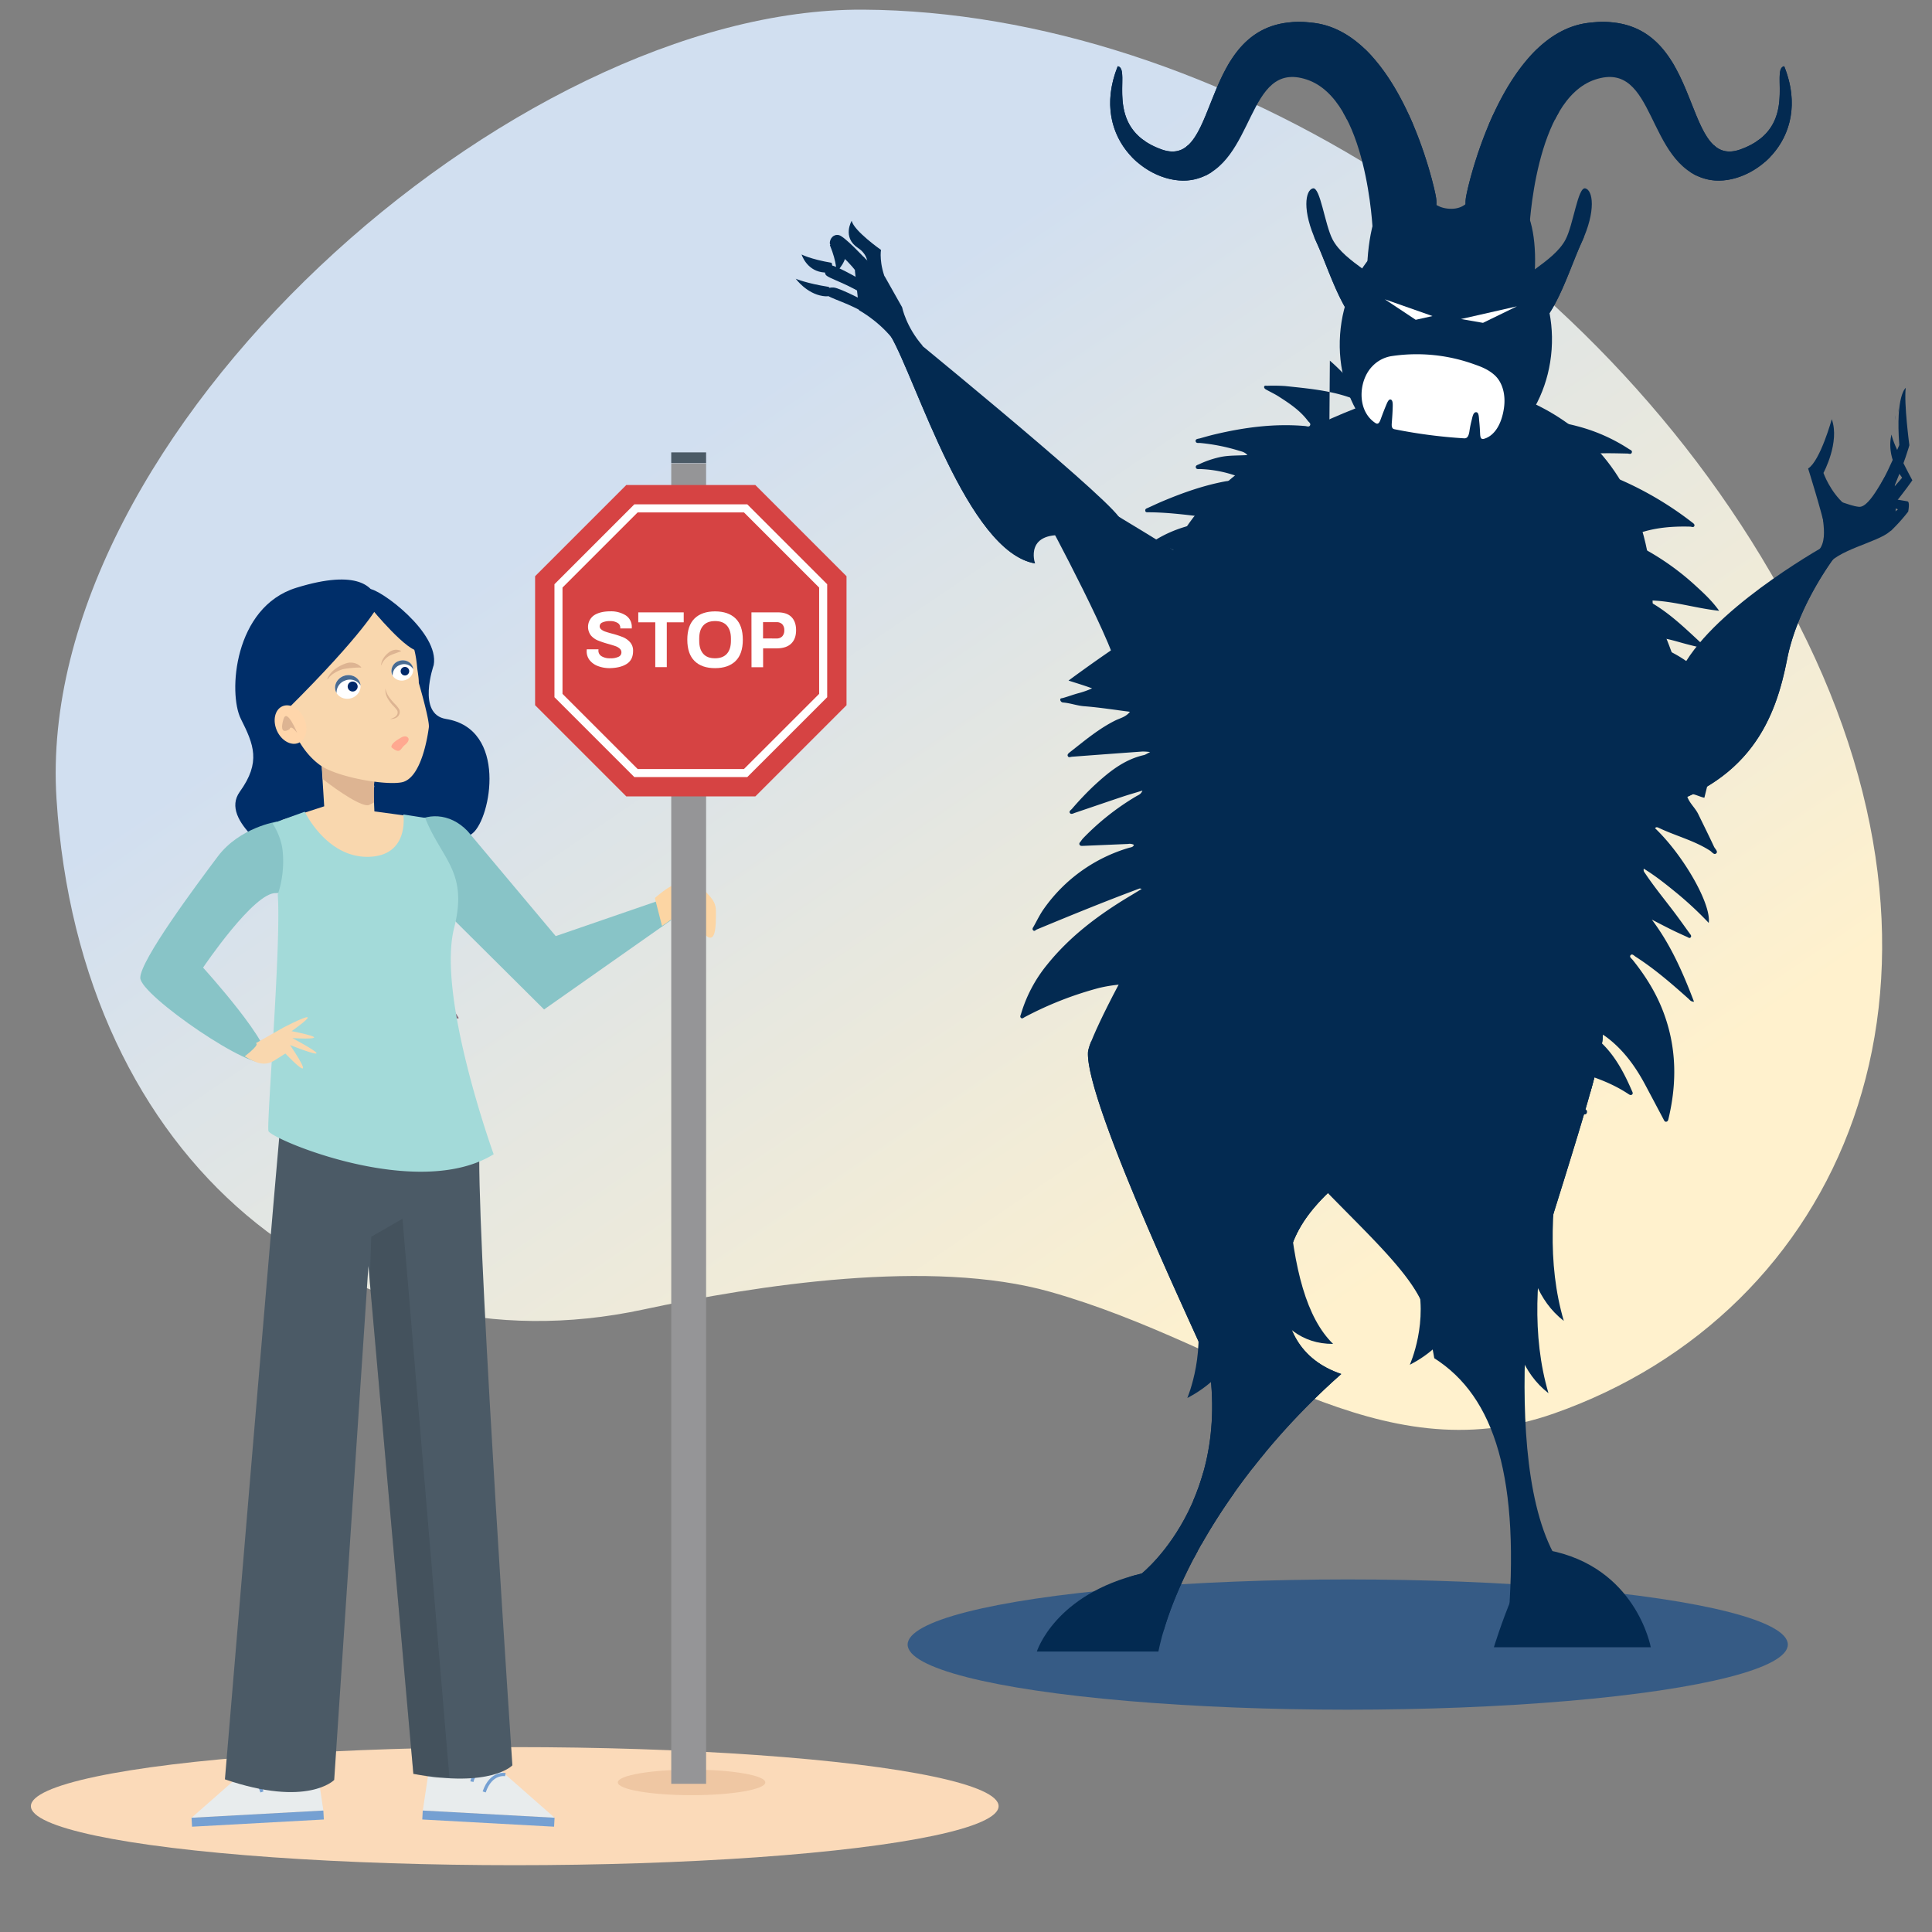 <svg xmlns="http://www.w3.org/2000/svg" xmlns:xlink="http://www.w3.org/1999/xlink" viewBox="0 0 1200 1200"><rect x="0" y="0" width="1200" height="1200" fill="#808080" stroke="none"/><defs><style>.cls-1{fill:#fbdab9;}.cls-2{fill:#365b85;}.cls-3{fill:url(#Unbenannter_Verlauf_25);}.cls-4{fill:#002e69;}.cls-5{fill:#f9d7ae;}.cls-6{fill:#ddb492;}.cls-7{fill:#ffa890;}.cls-8{fill:#fff;}.cls-9{fill:#486b92;}.cls-10{fill:#ffd6ab;}.cls-11{fill:#00296b;}.cls-12{fill:#e8eced;}.cls-13,.cls-25{fill:none;stroke-miterlimit:10;}.cls-13{stroke:#75a0d2;stroke-width:2px;}.cls-14{fill:#75a0d2;}.cls-15{fill:#4b5a66;}.cls-16{fill:#88c4c7;}.cls-17{fill:#fcd5a3;}.cls-18{opacity:0.2;}.cls-19{fill:#263238;}.cls-20{fill:#856a79;}.cls-21{fill:#a3dad9;}.cls-22{fill:#efc7a3;}.cls-23{fill:#959597;}.cls-24{fill:#d64343;}.cls-25{stroke:#fff;stroke-width:5px;}.cls-26{fill:#032a51;}</style><linearGradient id="Unbenannter_Verlauf_25" x1="502.96" y1="636.93" x2="961.34" y2="160.78" gradientTransform="matrix(0.12, -0.94, 0.99, 0.22, 135.04, 1151.71)" gradientUnits="userSpaceOnUse"><stop offset="0" stop-color="#fff1cd"/><stop offset="1" stop-color="#d1dff0"/></linearGradient></defs><g id="Ebene_2" data-name="Ebene 2"><ellipse class="cls-1" cx="319.72" cy="1121.84" rx="300.53" ry="36.67"/><ellipse class="cls-2" cx="837.1" cy="1021.47" rx="273.35" ry="40.45"/><path class="cls-3" d="M399.35,813.41C214,853.14,49.43,722.94,35.09,496.08S318.3,4.74,536.11,6s465.44,154.61,581.11,381.79S1143,815.31,965.31,877.9C855.85,916.46,771,836,652.38,802.4,578.47,781.44,470.52,798.16,399.35,813.41Z"/></g><g id="Ebene_1" data-name="Ebene 1"><path class="cls-4" d="M229.38,365.77c6.64,0,43.77,27.23,40,47.33,0,0-10.69,30.52,7.61,33.45,38.37,6.15,28,61.49,16.66,70.92s-43.81,14.29-56.82-13.36S229.38,365.77,229.38,365.77Z"/><path class="cls-4" d="M234.19,372.93s12.39,10.2-40.09,53.59c0,0-26.5,22.22,28.31,54.66,40.32,23.86,16.93,69.62,16.93,69.62s-27.68,63-56.52,32c-19.14-20.57,4.84-31.05-4.95-44.83-3.91-5.5-42.2-27.78-28.93-46.21s8.67-29.3.67-45.23S145.22,377.1,184,365.09,232.09,364.79,234.19,372.93Z"/><path class="cls-5" d="M201.37,500.81,198,446.62l31.51,25.13,2.55,32.15L258,507.43s11.55,40.26-34.83,42.23-48.23-40.25-48.23-40.25Z"/><path class="cls-5" d="M232.36,527.81l-30-26.74c-.45-4.43-.26-6.13-1.09-17.11-.94-12.21-1.78-23.66-1.78-23.66L235.31,470c-2.86,9-3.49,19-3,28.37C233.29,518.15,232.36,527.81,232.36,527.81Z"/><path class="cls-6" d="M235.31,470c-2.86,9-3.49,19-3,28.37-1,.57-2,1.11-3,1.57-3.83,1.83-18.66-8.09-28.79-16-.94-12.21-1.78-23.66-1.78-23.66Z"/><path class="cls-5" d="M259.05,414c.32,3.36,1.07,6.41,1.08,10.2,0,0,6.8,23.18,6.23,27.56s-4.43,31.8-16.92,34.16c-10.42,2-40.66-3.27-50.95-10.91-17.85-13.26-21.21-38.27-22.38-40.64-3.18-6.42-22.32-56.62,44-62.12a31.22,31.22,0,0,1,29.55,15.16C254.05,394.89,257.67,399.37,259.05,414Z"/><path class="cls-4" d="M151,447.71c-8-15.93-4.39-69.45,34.39-81.46s47.21,2.09,49.31,10.23c0,0-8.35,16.56-56.1,64"/><path class="cls-7" d="M251.33,462.83c1.52-1.13,3.4-3.4,2-4.74-.81-.8-2.11-1.15-4.18,0-8.23,4.6-5.19,6.18-6.26,5.87C248.82,469.07,248.71,464.78,251.33,462.83Z"/><path class="cls-6" d="M224.17,414.65a37.71,37.71,0,0,0-5.7.26,39.78,39.78,0,0,0-5.38.72,19.25,19.25,0,0,0-5.18,2.28,14,14,0,0,0-4.3,3.84.17.17,0,0,1-.23.05.18.18,0,0,1-.07-.2,13.78,13.78,0,0,1,3.58-5,21.68,21.68,0,0,1,5.26-3.46c1.92-.87,4-1.78,6.29-1.56a8.36,8.36,0,0,1,5.88,2.8.19.19,0,0,1,0,.26A.17.17,0,0,1,224.17,414.65Z"/><path class="cls-6" d="M249,404.57c-1.39.51-2.56.88-3.7,1.35a28.12,28.12,0,0,0-3.42,1.38,11.68,11.68,0,0,0-2.94,2.41,9.49,9.49,0,0,0-2,3.34.13.13,0,0,1-.15.08.13.13,0,0,1-.08-.12,9.28,9.28,0,0,1,1.34-4,13.07,13.07,0,0,1,2.81-3.23,8.43,8.43,0,0,1,3.86-2.09,6.49,6.49,0,0,1,4.33.62.13.13,0,0,1,.05.17A.19.19,0,0,1,249,404.57Z"/><path class="cls-6" d="M239.36,427.66a14.81,14.81,0,0,0,2.44,5.52,41.4,41.4,0,0,0,4,4.6,17.06,17.06,0,0,1,2,2.55,6.45,6.45,0,0,1,.37.84,3.48,3.48,0,0,1,.13,1,4.24,4.24,0,0,1-.39,1.74,4.42,4.42,0,0,1-2.55,2.23,7.93,7.93,0,0,1-3.14.45,9.3,9.3,0,0,0,2.82-1.12,3.76,3.76,0,0,0,1.78-2,3.41,3.41,0,0,0,.15-1.28c0-.24-.08-.36-.1-.55s-.17-.36-.3-.55a16.63,16.63,0,0,0-1.9-2.26,26.07,26.07,0,0,1-3.85-5A10.94,10.94,0,0,1,239.36,427.66Z"/><ellipse class="cls-8" cx="216.04" cy="426.66" rx="7.98" ry="7.3" transform="translate(-110.35 77.12) rotate(-16.18)"/><path class="cls-9" d="M214.45,422.67a7.8,7.8,0,0,1,9.5,3.1,6.76,6.76,0,0,0-.4-1.81c-1.44-3.77-6-5.61-10.1-4.09s-6.33,5.79-4.9,9.56a6.89,6.89,0,0,0,.5,1A7.88,7.88,0,0,1,214.45,422.67Z"/><path class="cls-4" d="M230.68,378s23.12,28.21,30,26.16C260.7,404.12,242.08,355.9,230.68,378Z"/><path class="cls-10" d="M172,453.85c2.82,6.26,8.89,9.63,13.55,7.53s6.15-8.87,3.33-15.14-8.89-9.63-13.55-7.53S169.22,447.58,172,453.85Z"/><path class="cls-6" d="M184.56,455.19s-6.36-15.88-8.52-8.41c-3.21,11.12,3.84,6.09,3.84,6.09S180.25,449.6,184.56,455.19Z"/><circle class="cls-11" cx="219.05" cy="426.42" r="3.1"/><ellipse class="cls-8" cx="249.88" cy="416.42" rx="6.84" ry="6.26" transform="translate(-106.16 86.14) rotate(-16.18)"/><path class="cls-9" d="M248.52,413a6.68,6.68,0,0,1,8.14,2.66,5.67,5.67,0,0,0-.34-1.55c-1.23-3.24-5.11-4.81-8.66-3.51a6.46,6.46,0,0,0-4.2,8.2,6.4,6.4,0,0,0,.43.87A6.75,6.75,0,0,1,248.52,413Z"/><circle class="cls-11" cx="251.51" cy="416.89" r="2.66"/><polygon class="cls-12" points="268.42 1086.1 262.6 1124.55 344.48 1129.03 294.44 1085.05 268.42 1086.1"/><path class="cls-13" d="M313.89,1102.25S305,1100.4,300.74,1113"/><path class="cls-13" d="M308.08,1096.42s-13.23,1.11-14.95,10.2"/><path class="cls-13" d="M301.38,1090.23s-13.23,1.12-14.95,10.21"/><rect class="cls-14" x="262.39" y="1126.79" width="81.99" height="5.57" transform="translate(62.11 -14.88) rotate(3.13)"/><polygon class="cls-12" points="195.05 1086.1 200.86 1124.55 118.99 1129.03 169.02 1085.05 195.05 1086.1"/><path class="cls-13" d="M149.57,1102.25s8.91-1.85,13.15,10.76"/><path class="cls-13" d="M155.38,1096.42s13.23,1.11,15,10.2"/><path class="cls-13" d="M162.08,1090.23s13.23,1.12,14.95,10.21"/><rect class="cls-14" x="119.08" y="1126.79" width="81.99" height="5.57" transform="translate(381.57 2248.73) rotate(176.87)"/><path class="cls-15" d="M241.13,718.42s56.53-11.49,56.53,1.49c0,72.08,20.59,376.57,20.59,376.57s-13,14.22-61.5,5.28L228.82,786.35l-21.24,319.21s-16.49,17.23-67.88-.38c0,0,34.77-416.65,36.54-429Z"/><path class="cls-16" d="M257.83,547.36,337.93,627l78.86-55.42-3.72-13.54-67.9,23.39-54.73-65.22C267.87,492.63,231.34,518.41,257.83,547.36Z"/><path class="cls-17" d="M411.18,575.11c6.26-3.81,13.24-11.5,19-6,3.12,3,6.36,11.93,10.26,13.2,4.2,1.36,4.15-8.64,4.24-13.32s.06-7.51-2.87-11.18c-3.54-4.45-8-8.47-13.17-9.56-8.25-1.75-15.55,4.16-21.89,9.52"/><g class="cls-18"><path class="cls-19" d="M230.61,768.16,250,757l29.08,346.53c-9.2.88-5.71,1.34-22.37-1.73L229.7,796.25Z"/></g><path class="cls-16" d="M171.92,510.35s-23.08,3.53-36.7,21.68-48.09,64.43-48.09,75.32,71.69,59.9,78,51.73-39-58.08-39-58.08,31.76-47.19,45.37-46.28S171.92,510.35,171.92,510.35Z"/><path class="cls-20" d="M184.39,629.11c1-1.39,2-2.72,3-4L248.66,586A279.68,279.68,0,0,1,285,632.38C267.72,636.73,213.61,643.2,184.39,629.11Z"/><path class="cls-21" d="M250.51,505.88s4.06,25.85-21.82,26.31-39.41-28-39.41-28l-20,7.24s5.66,8.13,6.37,18a65.25,65.25,0,0,1-3.14,26.25c2.32,30.16-7.18,143.92-5.73,146.91,2.58,5.33,92.74,43.46,139.84,14.33,0,0-35.45-97.88-24.55-140.58,8.93-35-7.82-42.61-18-68.34Z"/><path class="cls-5" d="M152,656.13c6.47,3.74,12,6.7,18.72,2.38s6.56-4.13,6.56-4.13,22.55,24,2.88-5.28c0,0,36,14.39,1.44-4.32,0,0,30.7,1.92-.48-4.32,0,0,25.43-17.75-4.8-2.4L158.82,648S162.39,648,152,656.13Z"/><ellipse class="cls-22" cx="429.54" cy="1107.09" rx="45.8" ry="7.93"/><rect class="cls-23" x="416.92" y="287.77" width="21.65" height="820.19"/><rect class="cls-15" x="416.92" y="280.98" width="21.65" height="6.61"/><polygon class="cls-24" points="469.14 301.24 389.01 301.24 332.36 357.9 332.36 438.02 389.01 494.67 469.14 494.67 525.79 438.02 525.79 357.9 469.14 301.24"/><polygon class="cls-25" points="463.12 315.76 395.03 315.76 346.88 363.91 346.88 432.01 395.03 480.16 463.12 480.16 511.28 432.01 511.28 363.91 463.12 315.76"/><path class="cls-8" d="M371.51,413.75a11.87,11.87,0,0,1-5.18-3.59,8.85,8.85,0,0,1-1.94-5.76l.05-1.09h7.29l-.05.79a4,4,0,0,0,1.94,3.48,9.68,9.68,0,0,0,5.41,1.29,11,11,0,0,0,5.31-1,2.94,2.94,0,0,0,1.63-2.61,3.09,3.09,0,0,0-1.06-2.4,7.86,7.86,0,0,0-2.68-1.54c-1.08-.38-2.56-.84-4.44-1.37a57.26,57.26,0,0,1-6.5-2.18,11.39,11.39,0,0,1-4.27-3.1,8.79,8.79,0,0,1,2-12.53q3.78-2.43,10-2.43a17.06,17.06,0,0,1,9.65,2.51,8.44,8.44,0,0,1,3.74,7.51v.6h-7.14v-.45a3.36,3.36,0,0,0-1.71-3,8.54,8.54,0,0,0-4.64-1.1,10.86,10.86,0,0,0-4.79.85,2.57,2.57,0,0,0-1.66,2.33,2.48,2.48,0,0,0,1,2,8,8,0,0,0,2.48,1.34c1,.35,2.4.77,4.22,1.26a58,58,0,0,1,6.67,2.16,12.2,12.2,0,0,1,4.49,3.15,7.82,7.82,0,0,1,1.89,5.46q0,5.46-3.9,8T378.68,415A20.36,20.36,0,0,1,371.51,413.75Z"/><path class="cls-8" d="M407,386.54H396.44v-6.2h28.23v6.2H414.15v27.83H407Z"/><path class="cls-8" d="M431.42,410.58q-4.51-4.4-4.52-13.22t4.52-13.23q4.51-4.38,12.7-4.39t12.75,4.39q4.51,4.39,4.51,13.23t-4.51,13.22Q452.36,415,444.12,415T431.42,410.58Zm20.07-4.52q2.5-2.81,2.5-8v-1.49q0-5.16-2.5-8t-7.37-2.81q-4.86,0-7.34,2.81c-1.66,1.87-2.48,4.52-2.48,8v1.49c0,3.44.82,6.09,2.48,8s4.1,2.81,7.34,2.81S449.82,407.93,451.49,406.06Z"/><path class="cls-8" d="M466.74,380.34H483q5.7,0,8.58,2.9t2.88,8.21q0,5.31-3,8.26t-8.95,3h-8.53v11.71h-7.2Zm15.58,16.22a4.63,4.63,0,0,0,3.57-1.34,5.32,5.32,0,0,0,1.24-3.77,5.17,5.17,0,0,0-1.24-3.7,4.69,4.69,0,0,0-3.57-1.31h-8.38v10.12Z"/><ellipse class="cls-26" cx="898.05" cy="212.43" rx="76.49" ry="65.86" transform="translate(623.03 1093.33) rotate(-85.97)"/><path class="cls-26" d="M879.49,792.67c8.38,27.9-3.83,55-3.83,55S903.3,834.4,901,816.34,879.49,792.67,879.49,792.67Z"/><path class="cls-26" d="M741,806.07c9.5,31.71-3.53,62.24-3.53,62.24s30.08-14.69,27.33-35.17S741,806.07,741,806.07Z"/><path class="cls-26" d="M977.67,300.23c44,42.37,69.38,130.81,69.38,130.81l-8.48,56.14s-55.61-108-81-111.22S977.67,300.23,977.67,300.23Z"/><path class="cls-26" d="M1011.43,397c12.31,54.41,26.74,43.64,31.34,63.48l-4.34,26.68s-58-103.6-83.7-105.72c-18.88-1.55.51-43,11.93-64.59C983.81,334.11,974.49,381.13,1011.43,397Z"/><path class="cls-26" d="M841,272.16C756.82,337.3,692.2,392.38,692.2,392.38l10.6,27s87.38-58.79,102.21-53S841,272.16,841,272.16Z"/><path class="cls-26" d="M702.64,419c17.33-26.27,56.16-43,62.25-65.91,27.28-3.33,29.83-24.05,44.76-36.7,6.88-5.41,16.72-4.57,23.94-10.17q2.5-1.74,4.83-3.22c-1.73,8-18.17,73.78-32.35,68.21-14.83-5.83-103.27,48.19-103.27,48.19Z"/><path class="cls-26" d="M961.78,865.33c-32.84-25.42-22.25-79.44-22.25-79.44l22.25-36C953.9,790.51,951.29,829.71,961.78,865.33Z"/><path class="cls-26" d="M828,834.72c-39.83.2-47-48.08-47-48.08l19.27-41C803.59,788.25,811.55,818.66,828,834.72Z"/><path class="cls-26" d="M971.31,820.44C938.47,795,949.07,741,949.07,741l22.24-36C963.43,745.63,960.83,784.82,971.31,820.44Z"/><path class="cls-26" d="M1137.08,348.69c10.59-9.53,36-13.51,38.93-21.45s1.06-35.75-1.86-35.22-12.18,23.57-19.59,22.77-13.24-5.56-20.13-3.17,3.18,20.65-4.76,30.18S1137.08,348.69,1137.08,348.69Z"/><path class="cls-26" d="M1175.68,558.23c1.22-.76,1.92-1.14,1.92-1.14C1176.94,557.47,1176.32,557.85,1175.68,558.23Z"/><path class="cls-26" d="M944.49,275.87C934.84,252.43,924.08,200,924.08,200l-43-6.36s-6.31,37.34-29.69,69.12C881.78,297.32,944.49,275.87,944.49,275.87Z"/><path class="cls-26" d="M833.08,853.41c-62,54.82-103.27,122.61-113.6,172.39H644s11.12-35.75,65.14-48.46c0,0,65-51.33,36.54-154.12-31-112,80.24-103.27,80.24-103.27C793.36,771.59,781.44,835.93,833.08,853.41Z"/><path class="cls-26" d="M722.66,1011.9c0-12.86-8.24-24.4-21.3-32.46,2.5-.75,5.08-1.46,7.79-2.1,0,0,65-51.33,36.54-154.12-31-112,80.24-103.27,80.24-103.27-32.57,51.64-44.49,116,7.15,133.46-57.07,50.49-96.6,112-110.56,160.26C722.56,1013.08,722.66,1012.5,722.66,1011.9Z"/><path class="cls-26" d="M719.62,1025.18c0,.2-.1.42-.14.62h-.2C719.38,1025.59,719.52,1025.39,719.62,1025.18Z"/><path class="cls-26" d="M892.66,687.38c-63.55,46.87-85.79,63.55-92.94,95.33l-6.36-23.84-7.15,31.78-10.33-31.78v58.79l-15.09-31.77L759.2,812.1l-10.33-6.35s2.39,45.28,2.39,42.89-77.74-163.72-75.47-195.42c.79-11.12,69.9-148.56,135.84-195.43S892.66,687.38,892.66,687.38Z"/><path class="cls-26" d="M751.26,848.64c0,.16,0,.11,0-.11Z"/><path class="cls-26" d="M675.79,653.22a31.11,31.11,0,0,1,2.23-7c-2,15.59.43,27.26,8.08,33.13C710.28,698,777,651.7,835.16,576a510.12,510.12,0,0,0,35-51.68c17.35,69.08,22.48,163,22.48,163-63.55,46.87-85.79,63.55-92.94,95.33l-6.36-23.84-7.15,31.78-10.33-31.78v58.79l-15.09-31.77L759.2,812.1l-10.33-6.35s2.09,39.62,2.36,42.78C750,843.66,673.54,684.67,675.79,653.22Z"/><path class="cls-26" d="M757.61,647.26c23.15-78.57,61.56-154.21,100.07-161.8,27.49,64.71,35,201.92,35,201.92-59,43.5-82.37,61-91.15,88.69C794,718.89,768.27,683.11,757.61,647.26Z"/><path class="cls-26" d="M778.53,664.88c2-4.88.81,4.27-1.22,16.66C777.17,673.6,777.48,667.48,778.53,664.88Z"/><path class="cls-26" d="M769.79,723.11s4.64-24,7.52-41.57c.5,28.13,6.78,79.3,6.78,79.3S781.71,743.94,769.79,723.11Z"/><path class="cls-26" d="M957,743S928,908,968.4,970.73l-32,41.3c8.25-94-8-144.53-45.55-168.42,0,0-14.18-83.9-33.1-103.8Z"/><path class="cls-26" d="M927.88,1023.15h97.45s-9-50.17-64.08-60.37C947,960.13,927.88,1023.15,927.88,1023.15Z"/><path class="cls-26" d="M949.86,801.77C984,692.94,998.32,648.45,995.14,638.12s-67.52-131.87-69.91-143-.79-52.43-.79-52.43S730.6,500.69,748.08,604s127.11,166,138.23,213.7l-4.77-40.51,20.66,37.33-14.3-69.11,23.83,54.81,3.18-20.65L926,800.18l17.48-43.69Z"/><path class="cls-26" d="M800.25,553.91c-15.63-33-9.27-78.64-9.27-78.64l31-32.18Z"/><path class="cls-26" d="M969.77,617c-50.89-126.6-117.08-58.06-169.52-63.05C846.87,526.06,924.44,442.7,924.44,442.7s-1.59,41.31.79,52.43,66.74,132.67,69.91,143c1.51,4.89-.91,17.46-7.5,40.88A295.81,295.81,0,0,0,969.77,617Z"/><path class="cls-26" d="M745.69,621.44C795.7,700,881.36,741.13,938.22,716c31.06-13.75,49.44-45,54.06-84.46a71.35,71.35,0,0,1,2.86,6.63c3.18,10.33-11.12,54.82-45.28,163.65l-6.35-45.28L926,800.18l-11.12-20.65-3.18,20.65L887.9,745.37l14.3,69.11-20.66-37.33,4.77,40.51C875.78,772.56,771.1,715.1,745.69,621.44Z"/><path class="cls-26" d="M949.6,361.13C939,430,898.22,534.32,799.72,555c0,0-10.07-69.38,14.82-132.93,0,0-15.35-71-11.65-79.44,2.63-6,76-22,115.46-17C934.54,327.73,949.6,361.13,949.6,361.13Z"/><path class="cls-26" d="M874.92,483.53c-22.17-8-74.61,53.4-130.92,60.19,10.68-26.21,27.06-80,33-95.15,0,0,22.18-97.5,25.88-106,2.63-6,76-22,115.46-17,16.19,2.08,47.66,25.42,47.66,25.42-6.56,42.65-10.36,137.31-10.36,209.16C912,508.77,897.44,491.67,874.92,483.53Z"/><path class="cls-26" d="M1026.53,375.76c.32,21.29-68.94-20.92-74.76-20.39s-28.95,45.9-31.07,42.72S876,370.67,876,370.67s-2.58,12.61-6.36,14.3c-31.45,14.09-47.42-37.19-53.78-39.31s-97.35,36.19-96.12,26.21c11.65-94.17,157.32-131,173.74-134.14S1024.59,247.6,1026.53,375.76Z"/><path class="cls-26" d="M1020,504.13c68.32-15.89,83.14-59.85,90-94.8s31.25-65.67,31.25-65.67l-4.77-6.36s-65.67,36-89,73.09-17.49,67.35-18,75.2S1020,504.13,1020,504.13Z"/><path class="cls-26" d="M1029.57,485.59c.26-3.94-1.07-13.52.48-26.77a8,8,0,0,0,2.68,3.67c11.32,8.3,38.68-3.51,68.11-70.33,10.52-23.87,28.93-39.18,37.06-53.06l3.42,4.56s-24.37,30.71-31.25,65.67-21.71,78.91-90,94.8C1020,504.13,1029,493.54,1029.57,485.59Z"/><path class="cls-26" d="M818.25,635s2.65,57.72,44,98L822,703.79C810.31,679.43,818.25,635,818.25,635Z"/><path class="cls-26" d="M723.74,622.37s-17,55.23,8.28,107.07l-28-41C701.23,661.56,723.74,622.37,723.74,622.37Z"/><path class="cls-26" d="M690.61,642.36s2.65,57.73,44,98l-40.25-29.13C682.67,686.85,690.61,642.36,690.61,642.36Z"/><path class="cls-26" d="M836.8,670.64s20.22,54.14,71.87,79.79L861.43,735C842.88,715.43,836.8,670.64,836.8,670.64Z"/><path class="cls-26" d="M957.31,641s4.79,57.57-26.76,102.06l32-33.33C969.83,684.26,957.31,641,957.31,641Z"/><path class="cls-26" d="M913.3,522.58s31.51,49.32,31.29,112.86l6-53.63C943.2,553.22,913.3,522.58,913.3,522.58Z"/><path class="cls-26" d="M862.87,574.76s15.16-35.82,54.2-44.63l-35.72,2.13C867.35,543.06,862.87,574.76,862.87,574.76Z"/><path class="cls-26" d="M934.24,385.23c4.76,6.09.79,12.71.79,12.71l-1.32-2.12L930,398.74l-.79-2.92-4.77,2.39L923.38,395l-4.24,1.85-.26-3.7-2.65.53s-1.85-10.86,6.62-10.6S934.24,385.23,934.24,385.23Z"/><path class="cls-26" d="M923.6,388.2c.17-1.1,2-1.74,4-1.43s3.58,1.46,3.41,2.55-2,1.74-4,1.42S923.44,389.29,923.6,388.2Z"/><path class="cls-26" d="M832.2,374.55c5.87,5,3.27,12.31,3.27,12.31L833.76,385l-3.07,3.58-1.35-2.7-4.2,3.27-1.66-2.91-3.8,2.65-1-3.58-2.49,1s-4-10.29,4.41-11.69S832.2,374.55,832.2,374.55Z"/><path class="cls-26" d="M898.22,604.23c1.32-5.27.55,4.83-.81,18.45C897.31,613.81,897.52,607,898.22,604.23Z"/><path class="cls-26" d="M892.4,668.31s3.09-26.36,5-45.63c.33,31.41,4.52,89.06,4.52,89.06A212.63,212.63,0,0,0,892.4,668.31Z"/><polygon class="cls-26" points="915.17 801.24 916.23 834.61 927.88 856.85 925.76 822.43 915.17 801.24"/><polygon class="cls-26" points="782.87 799.59 781.52 823.04 791.45 845.73 789.8 808.09 782.87 799.59"/><polygon class="cls-26" points="927.88 785.36 935.3 804.42 936.36 753.05 927.88 785.36"/><path class="cls-26" d="M860,206.43c-21.65,6.86-32.55-34.86-42.31-56-9.12-19.76-6.9-32.29-2.27-33.43s7.39,22.38,12.26,31.72c7.6,14.57,31.25,23.14,34.74,34.29S866.31,204.43,860,206.43Z"/><path class="cls-26" d="M841.09,167.62a109.93,109.93,0,0,0,16.08,8c2.52,2.41,4.43,4.84,5.24,7.42,3.49,11.14,3.9,21.43-2.42,23.43-21.65,6.86-32.55-34.86-42.31-56-.58-1.24-1.11-2.46-1.59-3.64A99.85,99.85,0,0,0,841.09,167.62Z"/><path class="cls-26" d="M838.91,184.51c4.41,11.89,12.12,19.43,16.35,16.32C865.5,193.3,838.91,184.51,838.91,184.51Z"/><path class="cls-26" d="M940.11,206.43c21.65,6.86,32.55-34.86,42.31-56,9.12-19.76,6.9-32.29,2.27-33.43s-7.39,22.38-12.26,31.72c-7.6,14.57-31.25,23.14-34.74,34.29S933.79,204.43,940.11,206.43Z"/><path class="cls-26" d="M959,167.62a109.93,109.93,0,0,1-16.08,8c-2.52,2.41-4.43,4.84-5.24,7.42-3.49,11.14-3.9,21.43,2.42,23.43,21.65,6.86,32.55-34.86,42.31-56,.58-1.24,1.11-2.46,1.59-3.64A99.85,99.85,0,0,1,959,167.62Z"/><path class="cls-26" d="M961.19,184.51c-4.41,11.89-12.12,19.43-16.35,16.32C934.59,193.3,961.19,184.51,961.19,184.51Z"/><path class="cls-26" d="M857.55,126.25c-14.68,28.68-9.5,94.54,9.69,94.54Z"/><path class="cls-26" d="M948.8,132.61c11.39,26.74.53,87.91-16.95,87.91Z"/><path class="cls-26" d="M948.27,131.68c6.76,24.23-13.9,87-13.9,87L897,271.5H887.5l-25-60.78s-9.53-53.62-5.16-84.6l26.22-10.33s3.37,13.9,17.87,13.9,15.89-17.08,15.89-17.08Z"/><path class="cls-26" d="M941.39,190.2c-18.27,16.88-72.16,10.39-82.49-6.09l.13,2.65,29.26,62.69,20.86,1.19L941.78,193Z"/><path class="cls-26" d="M694.26,41.13c-18.59,46.31,22.16,76.63,48.07,70.2,38-9.44,31.4-74.37,69.25-61.94s41.06,94.2,41.06,94.2,6.05,12.48,21.7,5.91S893.09,130.87,892,123,869.29,21,816.17,14.23c-74.31-9.42-55.89,92.48-94.71,78.58C684.14,79.44,703.34,42.9,694.26,41.13Z"/><polygon class="cls-8" points="942.17 190.27 921.12 200.53 907.44 198.16 942.17 190.27"/><polygon class="cls-8" points="860.15 185.91 879.32 198.63 889.75 196.31 860.15 185.91"/><path class="cls-26" d="M694.26,41.13c9.08,1.77-10.12,38.31,27.2,51.68,38.82,13.9,20.4-88,94.71-78.58C869.29,21,890.88,115.06,892,123s-2,19.95-17.64,26.53a20.37,20.37,0,0,1-10.54,1.76,118.05,118.05,0,0,0,5.3-35.34c0-47.38-26.68-85.79-59.59-85.79-31.11,0-56.64,34.35-59.33,78.15a34,34,0,0,1-7.85,3C716.42,117.76,675.67,87.44,694.26,41.13Z"/><path class="cls-26" d="M702.94,97.43c2.37-3.77,4.74-7.58,6.75-10.82.45.35.94.68,1.43,1-1.5,3.86-3.22,8.32-4.9,13C705.09,99.59,704,98.53,702.94,97.43Z"/><path class="cls-26" d="M874.7,70.55c1,2.25,2,4.5,3,6.73q-5.06,12.36-10.92,24.38A181.45,181.45,0,0,0,874.7,70.55Z"/><path class="cls-26" d="M847.49,30.23c1.46,1.38,2.88,2.84,4.26,4.34a86.6,86.6,0,0,1-4.56,20.65,67.9,67.9,0,0,1-10.54,19.06c-.82-1.63-1.68-3.23-2.59-4.77a75.84,75.84,0,0,0,8.65-15.81A68.9,68.9,0,0,0,847.49,30.23Z"/><path class="cls-26" d="M825.09,35.79c-2.67-7.95-9.69-13.67-17-17.76-2.55-1.43-5.19-2.71-7.83-4a64.75,64.75,0,0,1,13.09,0A41,41,0,0,1,825.09,35.79Z"/><path class="cls-26" d="M738,90.13c4.82,5.59,10.32,10.76,14.78,16.63a34,34,0,0,1-3.72,2.15c-4-6-8.17-11.89-12.2-17.85A14.45,14.45,0,0,0,738,90.13Z"/><path class="cls-26" d="M762.42,41c.53-.92,1.05-1.84,1.61-2.73l15.84,1.13C774.05,39.43,768,39.57,762.42,41Z"/><path class="cls-26" d="M766.51,927.4q-3.69,5.22-7.14,10.42l-7.89-30.05C756.74,914.11,761.71,920.7,766.51,927.4Z"/><path class="cls-26" d="M776.49,905c.42-1.57.85-3.13,1.27-4.7a22.35,22.35,0,0,1,4.81,5.88c-1.55,1.92-3.1,3.84-4.6,5.77-3.38-8.4-6.65-16.84-9.66-25.37Z"/><path class="cls-26" d="M741.3,950.06q.74,3.47,1.38,7,.6,3.29,1.1,6.6-1.1,2-2.14,4A137.38,137.38,0,0,0,741.3,950.06Z"/><path class="cls-26" d="M785.9,902.12c-.91,1.1-1.79,2.19-2.68,3.29a36.09,36.09,0,0,0-2.17-9.9C782.7,897.69,784.3,899.91,785.9,902.12Z"/><path class="cls-26" d="M746.29,959.16c-1.11-9-2.92-18-4.77-26.94,0-.22-.09-.44-.14-.66a140.18,140.18,0,0,0,6.17-17.73l11.63,24.29Q752.19,948.71,746.29,959.16Z"/><polygon class="cls-26" points="781.44 45.48 794.35 31.78 796.74 18.67 805.48 33.77 801.9 41.12 781.44 45.48"/><path class="cls-26" d="M1108.19,41.13c18.6,46.31-22.16,76.63-48.06,70.2-38.06-9.44-31.41-74.37-69.26-61.94s-41.06,94.2-41.06,94.2-6,12.48-21.69,5.91S909.37,130.87,910.47,123,933.16,21,986.28,14.23c74.31-9.42,55.89,92.48,94.71,78.58C1118.31,79.44,1099.11,42.9,1108.19,41.13Z"/><path class="cls-26" d="M1108.19,41.13c-9.08,1.77,10.12,38.31-27.2,51.68-38.82,13.9-20.4-88-94.71-78.58C933.16,21,911.58,115.06,910.47,123s2,19.95,17.65,26.53a20.34,20.34,0,0,0,10.53,1.76,118.05,118.05,0,0,1-5.29-35.34c0-47.38,26.67-85.79,59.58-85.79,31.12,0,56.65,34.35,59.33,78.15a33.9,33.9,0,0,0,7.86,3C1086,117.76,1126.79,87.44,1108.19,41.13Z"/><path class="cls-26" d="M1099.51,97.43c-2.36-3.77-4.74-7.58-6.75-10.82-.45.35-.94.68-1.43,1,1.5,3.86,3.22,8.32,4.9,13C1097.37,99.59,1098.45,98.53,1099.51,97.43Z"/><path class="cls-26" d="M927.76,70.55c-1,2.25-2.06,4.5-3,6.73q5.06,12.36,10.92,24.38A181.43,181.43,0,0,1,927.76,70.55Z"/><path class="cls-26" d="M955,30.23c-1.46,1.38-2.88,2.84-4.26,4.34a87.09,87.09,0,0,0,4.56,20.65A68.16,68.16,0,0,0,965.8,74.28c.83-1.63,1.68-3.23,2.6-4.77a75.42,75.42,0,0,1-8.66-15.81A69.14,69.14,0,0,1,955,30.23Z"/><path class="cls-26" d="M977.36,35.79c2.68-7.95,9.69-13.67,17-17.76,2.55-1.43,5.18-2.71,7.82-4a64.64,64.64,0,0,0-13.08,0A40.92,40.92,0,0,0,977.36,35.79Z"/><path class="cls-26" d="M1064.48,90.13c-4.82,5.59-10.32,10.76-14.78,16.63a34,34,0,0,0,3.72,2.15c4-6,8.17-11.89,12.2-17.85C1065.24,90.76,1064.85,90.47,1064.48,90.13Z"/><path class="cls-26" d="M1040,41c-.52-.92-1-1.84-1.61-2.73l-15.83,1.13C1028.4,39.43,1034.45,39.57,1040,41Z"/><polygon class="cls-26" points="1021.01 45.48 1008.1 31.78 1005.72 18.67 996.98 33.77 1000.55 41.12 1021.01 45.48"/><path class="cls-26" d="M1137.74,260.38c5.17,14.29-5.16,33.36-5.16,33.36s4,11.52,13.11,19.46L1134.06,330c-2.65-12.49-11-39-11-39C1130.65,286.14,1137.74,260.38,1137.74,260.38Z"/><path class="cls-26" d="M1174.68,306.58c8.74-20.19,11.26-30.05,11.26-30.05s-3.45-25.82-2.25-35.62c0,0-6.36,4.64-4,35.49,0,0-6.62,15.62-10.59,22.5S1174.68,306.58,1174.68,306.58Z"/><path class="cls-26" d="M1179.67,257.42c-.23-1.21-.45-2.42-.63-3.64A35.37,35.37,0,0,1,1179.67,257.42Z"/><path class="cls-26" d="M1177.46,261c-.2-1.05-.39-2.11-.55-3.17A27.93,27.93,0,0,1,1177.46,261Z"/><path class="cls-26" d="M1174.09,316.18c9.13-11.12,13.7-17.87,13.7-17.87s-11.92-21.85-12.91-28.4c0,0-4.17,12.71,6.56,26.81L1171.7,308Z"/><path class="cls-26" d="M1174.29,329.89a109.47,109.47,0,0,0,10.92-12.12s1.19-6-.4-6.35-18.07-3-18.07-3,2.78,4.57,12.11,7.94l-5.76,4.77Z"/><path class="cls-26" d="M822.77,671.63c.14-1.12,1-2.56-.35-3.35-1.1-.67-2,.52-2.87,1.09-10.12,6.48-21.3,9.83-33.16,11-10.86,1-21.58-.75-32.2-2.64a80.73,80.73,0,0,1-18.5-5.61c.39-1.26,1.26-1,1.9-1.06,7.31-1,14.66-1.73,21.91-3.07,12.3-2.28,24.43-5.26,35.36-11.74,4.83-2.86,8.36-6.71,9-10a2.17,2.17,0,0,0-.69.13c-23,14.26-48.18,17.35-74.52,14.25-1.17-.13-2.8,0-3.1-1.4-.34-1.54,1.46-1.68,2.41-2.25a107.66,107.66,0,0,0,24.77-19.89c-1.53-1-2.71-.64-3.92-.5-17,2-32.88,8-48.55,14.57-5.59,2.33-11.06,5-16.62,7.35-1.68.73-4,1.66-3.71-1.6.44-5,.63-10.17,2.5-15,4.25-11,11.28-20,20.25-27.52.72-.61,1.9-1.11,1.59-2.21-.38-1.37-1.82-1.06-2.81-1a92.33,92.33,0,0,0-18.73,2.43,216.74,216.74,0,0,0-46.3,18.15c-.73.38-1.47,1.2-2.28.47s-.24-1.56,0-2.38a87.65,87.65,0,0,1,16-30.38c14.31-17.9,32.32-31.34,51.82-43,2.27-1.35,4.52-2.75,7.2-4.38-.89-.16-1.16-.3-1.34-.23-21.5,8-42.71,16.67-63.87,25.46-.72.29-1.4,1.37-2.23.53s-.15-1.63.26-2.35c2.15-3.79,4-7.77,6.56-11.28a98.7,98.7,0,0,1,52.59-37.6c1.12-.35,2.66-.29,3.16-1.88a5.67,5.67,0,0,0-3.66-.54L673,525.37c-.84,0-1.85.23-2.37-.55-.72-1.06.36-1.76.86-2.52a11.18,11.18,0,0,1,1.34-1.72,156.83,156.83,0,0,1,33-26.05c1.23-.73,2.84-1.14,3.76-3.48-4.64,1.42-8.67,2.57-12.64,3.89-9.78,3.27-19.53,6.63-29.31,9.93-1,.34-2.3,1.14-3.05.17-.86-1.12.56-1.89,1.22-2.64a193.31,193.31,0,0,1,13.51-14.24c9.14-8.43,18.61-16.33,31.2-19.17,1-.23,1.94-.93,3.86-1.88a37.9,37.9,0,0,0-4.71-.33q-21.9,1.58-43.81,3.24c-.92.07-2.11.73-2.63-.39s.68-1.94,1.51-2.59c8.93-7,17.64-14.36,27.94-19.51,3-1.48,6.6-2.16,9.14-5.43-9.78-1.24-19.06-2.73-28.4-3.44-4.54-.35-8.72-2-13.21-2.33a1.89,1.89,0,0,1-1.67-1.72c-.08-1,1-.88,1.62-1.06,3.26-.9,6.43-2.13,9.7-3a53.25,53.25,0,0,0,8.46-3c-5.45-2-10.1-3.36-14.64-4.83,0,0,55.83-41.51,65.59-40.58.58.05,1.49.12,1.6-1.18-6-2.48-12.08-4.89-18.05-7.53-1.79-.79-4.92-.8-4.87-3.09,0-1.74,2.87-2.54,4.62-3.54a111.49,111.49,0,0,1,32.15-12.3c.8-.17,1.81-.15,2.07-1.18.21-.88-.57-1.21-1.17-1.62-8.41-5.76-16.85-11.48-27.08-13.63-.83-.17-1.87-.19-2.1-1.15-.31-1.33,1-1.41,1.79-1.88,11-6.63,23.07-10,35.75-11.37.73-.09,1.76.11,1.9-1.09-3.25-1.78-6.82-1.35-10.27-1.77-10.72-1.32-21.44-2.57-32.26-2.63-.8,0-1.9.19-2-1s.81-1.36,1.59-1.72c3.1-1.39,6.16-2.87,9.29-4.18,12.42-5.22,25.08-9.69,38.37-12.22,3.08-.59,6.41-.39,9.27-2-.26-1.05-.92-1.08-1.47-1.28a75.34,75.34,0,0,0-23.06-4.45c-.9,0-2.24.25-2.56-.86-.42-1.45,1.06-1.66,2-2.11a60.45,60.45,0,0,1,12.35-4.3c5.64-1.35,11.43-1,17.67-1.41-1.78-2-3.78-2.24-5.55-2.8a119.94,119.94,0,0,0-23.52-4.68c-1.1-.12-2.89.37-3.1-1.14s1.62-1.45,2.7-1.76c3-.86,6.06-1.73,9.12-2.46,18.5-4.39,37.19-6.86,56.25-5.19,1,.09,2.41.79,3-.44s-.74-1.93-1.37-2.78c-4.82-6.45-11.41-10.82-18.05-15.08-2.54-1.63-5.31-2.91-7.95-4.39-.64-.36-1.31-1-1.15-1.71.2-.94,1.16-.61,1.84-.6a111.16,111.16,0,0,1,11.26.16c15.91,1.71,31.94,3,46.79,9.8.67.31,1.45.71,2,.08s0-1.36-.31-2a16.15,16.15,0,0,0-1-1.92A126,126,0,0,0,826,224M868,243.4c.92.76,1.44,2.31,3.64,2-4.79-8.93-11.23-16.38-16.82-24.58a5.17,5.17,0,0,1,4,.43c14.76,6.39,28.09,14.83,38.6,27.21,1.6,1.88,2.87,1.7,4.65.65a42.77,42.77,0,0,1,9.68-4.09c13.55-4,27.39-5,41.42-4.28.88,0,2.15-.72,2.49.64s-1.12,1.22-1.85,1.73c-6.37,4.4-13.11,8.42-17.07,15.48-.46.82-1.34,1.6-.76,2.64.69,1.24,1.85.75,2.93.64,13.5-1.37,26.89-.83,40.06,2.66a108.51,108.51,0,0,1,32.82,14.39c.75.5,2.08.84,1.8,2-.37,1.53-1.78.81-2.77.79-8.72-.18-17.44-.49-26.13.49a95,95,0,0,0-10,2c-.77.17-1.68.63-1.59,1.69.06.77.85.73,1.41.89,5,1.39,10,3,14.91,4.62a210.35,210.35,0,0,1,61.51,33c.77.59,1.85,1.27,1.46,2.27-.44,1.17-1.7.46-2.6.43-12.7-.33-25.16.84-36.93,6.08-.92.41-2.51.3-2.47,1.69,0,1,1.33,1.28,2.2,1.68a161.21,161.21,0,0,1,41.12,27.76c4.85,4.43,9.68,8.92,14.09,15.07-15.53-1.69-29.73-6.54-44.66-6.44,12.88,6.83,23.06,16.89,33.55,26.55.66.62,2.06,1.09,1.57,2.16-.58,1.29-2,.54-2.94.33-3.31-.73-6.59-1.57-9.86-2.47-6.54-1.8-13-3.91-19.93-3.5-.88.05-2.23-.61-2.44.73-.18,1.12,1.18,1.37,2,1.79,4.44,2.23,9,4.32,13.34,6.68a76.66,76.66,0,0,1,18,12.83c.83.84,2.09,1.73,1.7,3-.5,1.69-2,.7-3.14.72-7.51.14-15,0-22.41,1.67-2.26.5-4.8.54-7,2.52,5.56,3.28,11.54,4.62,17.42,5.27,12.18,1.35,22.48-3,30.55-13.38.83,4.66-1.17,7.84-1.5,11.26-.08.91-.77,2.07.29,2.67s1.63-.62,2.27-1.27l-16,65c-3-.63-5.78-2.32-9-2.52-.7-.05-1.51-.37-2,.34s.31,1.29.55,1.92c1.51,3.9,4.82,6.66,6.63,10.37,3.29,6.75,6.64,13.48,9.82,20.29.61,1.33,2.61,2.93,1.44,4.07-1.41,1.38-2.75-.88-4-1.65-9.89-6.34-21.34-9.13-31.81-14.15-.64-.3-1.6-.7-2.25.25,17.65,16.89,35,47.12,33.33,58.81a220.46,220.46,0,0,0-19.22-18c-6.74-5.51-13.48-11-21.13-15.68-.35,1.7.53,2.33,1,3.1,5.68,8.49,12.2,16.34,18.33,24.5,3.13,4.17,6.15,8.43,9.2,12.66.48.67,1.26,1.4.7,2.27-.67,1-1.51.24-2.23-.09-3.19-1.46-6.4-2.88-9.55-4.44-4.18-2.06-8.3-4.23-12.44-6.36,11.72,15.53,19.31,32.92,26.2,51-2,0-2.66-1.19-3.5-1.93-10.41-9.29-20.93-18.44-32.72-26-1-.62-2.13-2.1-3.14-1s.59,2.1,1.27,2.95c7.94,9.9,14.58,20.47,19.09,32.46,8.21,21.77,8.48,43.78,3.17,66.12-.2.84-.37,1.77-1.38,1.93s-1.34-.78-1.74-1.54q-5.7-10.77-11.42-21.52c-5.89-11-13.07-21-23-28.74-4.37-3.38-9.18-6-15-6.21-.07.56-.13.69-.09.78.64,1.56,2.36,1.56,3.53,2.33,13.14,8.73,20.34,21.8,26.38,35.74.33.74.89,1.69,0,2.34s-1.88-.19-2.6-.66c-10.6-6.91-22.38-11-34.49-14.17a55.76,55.76,0,0,0-15.52-1.82c-3.46.09-3.81,1-2,3.95,5.54,9.27,14.09,15.15,23,20.61,1.35.83,4,1,3.69,3-.34,2.37-2.84.86-4.33,1.31a10.78,10.78,0,0,1-1.78.35,73.38,73.38,0,0,1-35.39-4.35c-15.32-5.81-27.89-15.55-38.09-28.32-1.72-2.16-2.48-1.72-3.3.5a31.18,31.18,0,0,1-11.05,14.13c-9.36,7-20.24,10.4-31.61,12-4,.58-5.23,2.26-5.66,5.94m210.59-205.47M844.55,691.33c.19-1.49.41-3.05-1.9-3-2.9,0-5.81.23-8.71.1-2.36-.11-3.16.89-3.43,3.11m5.94-140.68.38-.33-.85-.61c-.24-3.82-.47-7.64-.73-11.46-.16-2.35-1.46-1.89-2.66-.92-2.07,1.68-3.44,3.82-2.87,6.62.69,3.35,3,5.11,6.23,5.79ZM947,339.15c-7.32-4-15.35-6-23.37-7.91a315.83,315.83,0,0,0-87.7-8.92c-7.33.31-14.49,1.64-20.92,5.45-11.67,6.9-13,20.53-2.85,29.68a35.12,35.12,0,0,0,10.17,6.22c2.81,1.18,4.26.36,5.52-2.1,1.54-3,3.18-6,5-8.88,1-1.64,2.25-3.59,4.5-3s2.41,2.95,2.56,4.81c.26,3.38.23,6.79.2,10.19,0,2.36,1,3.44,3.35,3.82,25.07,4,50.24,7,75.55,9,3.36.26,4.67-1.08,5.17-4a34.76,34.76,0,0,1,1.27-6.05c.85-2.37.95-5.94,4.45-5.79,3.16.13,3.34,3.45,4,5.8.8,2.67,1.4,5.4,1.93,8.14s2,3.5,4.67,3.15c10.7-1.35,17.7-8,19-18.34C960.55,352,955.91,344,947,339.15ZM840.22,556.39c.66,2.8,4.3,6.31,8.51,8.2,1.44.65,2.6,1.32,2.62,3.07,0,2-.8,2.94-3,3.18-9.23,1-17.25,4.53-23.64,11.5-2.59,2.83-5,6-5.69,9.59-2.22,12-8.68,22.85-8.87,35.37-.13,8.73-.44,17.43.32,26.13.23,2.63.95,3.57,3.88,2.92,5.87-1.3,6.19-1.58,5.46-9.08a78.15,78.15,0,0,1,.77-20.86c1-6.17,1.23-12.47,3.57-18.39.66-1.69,1.45-3.33,2.2-5,.26-.59.71-1.12,1.36-1,1,.18.81,1.05.76,1.76s-.17,1.44-.26,2.17Q826,623.49,823.82,641c-.61,4.78,0,9.68-1.74,14.37-.73,2,.37,3.05,2.59,3.31,12.55,1.49,25.09,3,37.61,4.72,3,.4,3.53-.9,3.83-3.31q3.09-25,6.3-49.9c.09-.72.15-1.45.27-2.17.1-.57.07-1.33.82-1.45,1-.15,1.16.75,1.33,1.39.33,1.29.54,2.61.76,3.92,1.89,11.48.48,22.72-2.49,33.84-1.19,4.44-2.45,8.87-3.9,13.23-.81,2.43-.38,3.72,2.26,4.09a9.63,9.63,0,0,1,2.4.83c2.1.89,3.39.32,4.19-1.9A169.53,169.53,0,0,0,884,640.3a77.69,77.69,0,0,0,.13-34.56c-.5-2.14,1.1-3.79.75-6-2-13-9.62-21.34-21.27-26.56-1.54-.69-3.52-.85-3.24-3.58s1.83-3,3.8-3.58a17,17,0,0,0,9.71-6.54C861.87,567,850.8,565.26,840.22,556.39ZM943.77,310.33c1.28-5.61.79-6.24-4.79-5.75-4.46.39-8.9.92-13.35,1.36-2.36.23-3.15,1.26-2.33,3.65,1.68,4.81,4.23,8.67,8.74,9.72C937.82,320.13,942.42,316.28,943.77,310.33ZM835.19,302c2.68,6.69,9.43,8.07,15.46,3.16a15.56,15.56,0,0,0,2.69-2.92c2.72-3.77,2.46-4.41-2-6-4-1.42-7.92-3-11.92-4.35-4.29-1.48-4.58-1.24-5.08,3.62A12,12,0,0,0,835.19,302Zm51.58,247.4c1.26-3.25-.64-5.23-2.61-7.24a2.16,2.16,0,0,0-2.28-.77c-1.08.39-.62,1.36-.66,2.17a32.29,32.29,0,0,1-2.85,10.3C883.69,554.1,885.35,553.12,886.77,549.4Zm50.39-220.76c1.53-.08,3.73-.28,3.66-2.12-.06-1.53-2.05-.43-3.15-.55-1.36-.15-2.85-.7-4.19.39C934,328.27,935.55,328.71,937.16,328.64ZM833,313.28c.35,1.72,1.83,2.49,3.49,2.73,1.31.19,3.53.2,3.28-1.17-.48-2.53-3.72-.76-4.84-2.21C833.87,312.46,832.78,312.17,833,313.28Z"/><path class="cls-8" d="M934.13,253.47c1.21-8.35-.93-16.05-5.8-20.46-4-3.62-8.5-5.28-13-6.85A105.08,105.08,0,0,0,865,221.09a21,21,0,0,0-12.53,6.31c-7.26,7.35-9,20.93-3.72,29.57a17.85,17.85,0,0,0,5.47,5.73c1.56,1.06,2.45.19,3.36-2.31,1.1-3.06,2.26-6.08,3.49-9,.69-1.67,1.56-3.66,2.82-3.2s1.2,2.82,1.15,4.67c-.08,3.34-.34,6.72-.59,10.1-.18,2.34.32,3.37,1.68,3.64a315.9,315.9,0,0,0,43.26,5.65c1.93.11,2.78-1.28,3.28-4.24a58.8,58.8,0,0,1,1.16-6.05c.66-2.39,1-5.94,3-5.94,1.83,0,1.7,3.27,1.94,5.58.28,2.62.44,5.3.56,8s.89,3.39,2.49,2.93C928.11,270.68,932.64,263.78,934.13,253.47Z"/><path class="cls-26" d="M514.72,178.19c-14-2.21-20.46-5.06-20.46-5.06s6.62,9.18,16.78,10.73C520.45,185.3,514.72,178.19,514.72,178.19Z"/><path class="cls-26" d="M516.51,163.23c-13.24-2.25-18.62-5.17-18.62-5.17s2.83,9.42,12.49,11C519.32,170.53,516.51,163.23,516.51,163.23Z"/><path class="cls-26" d="M539.74,185.25c-12-9-25.94-12.31-27-14.79s-.31-5.72,3.32-5.66c3.82.06,23.92,12,23.92,12Z"/><path class="cls-26" d="M540.31,196.65c-11.29-8.36-26.21-11.34-27.13-14s.67-4.36,4.71-4.05S540,188.48,540,188.48Z"/><path class="cls-26" d="M532.06,169.09c-7.13-9.84-16.7-15.38-16.66-18.11s2.2-5.7,5.67-4.94,16.1,14.37,16.1,14.37Z"/><path class="cls-26" d="M812.26,394.5c-78.45-51.08-142.87-88.8-142.87-88.8L650,322.3s74.09,55.56,73.54,69.56S812.26,394.5,812.26,394.5Z"/><path class="cls-26" d="M650.31,322.06c26.82,6.79,52,34.19,72.73,32.63,10.66,21.68,28.6,17.81,43.42,26.55,6.48,4.15,8.63,12.56,15.37,16.94,1.45,1.05,2.8,2.07,4.07,3.08-7.15.88-91.46,32.77-90.93,19.38.54-14-45-98.34-45-98.34Z"/><path class="cls-26" d="M642.88,349.94c-41.92-7.1-73.69-113.89-89.67-141.36l2.1-8.13S682.62,304.05,694.92,321s-13.18,11.9-35.37,8.87C630,325.81,642.88,349.94,642.88,349.94Z"/><path class="cls-26" d="M618.48,301.48c25.22,22,62.21,33.51,46.56,31.37-29.51-4-22.16,17.09-22.16,17.09-41.92-7.1-73.69-113.89-89.67-141.36l1.16-4.49C567.54,233.91,596.44,282.25,618.48,301.48Z"/><path class="cls-26" d="M549.7,172l10.63,18.86s2.38,12.11,12.81,24l-14.79,1.08c-9.26-14.9-24.72-23.2-24.72-23.2L531,168.11l5.07-8.79Z"/><path class="cls-26" d="M515.44,152.22c4.58,11.16,4,16.82,4,16.82s8.11-7.77,5.53-14.69S515.44,152.22,515.44,152.22Z"/><path class="cls-26" d="M550.85,175.43c-5.16-11.75-3.65-20.22-3.65-20.22S530.36,143.42,529,137.12c0,0-6.12,10.27,3.91,16.89,11.38,7.51,3.23,20.65,6.57,28.61S557.68,191,550.85,175.43Z"/></g></svg>